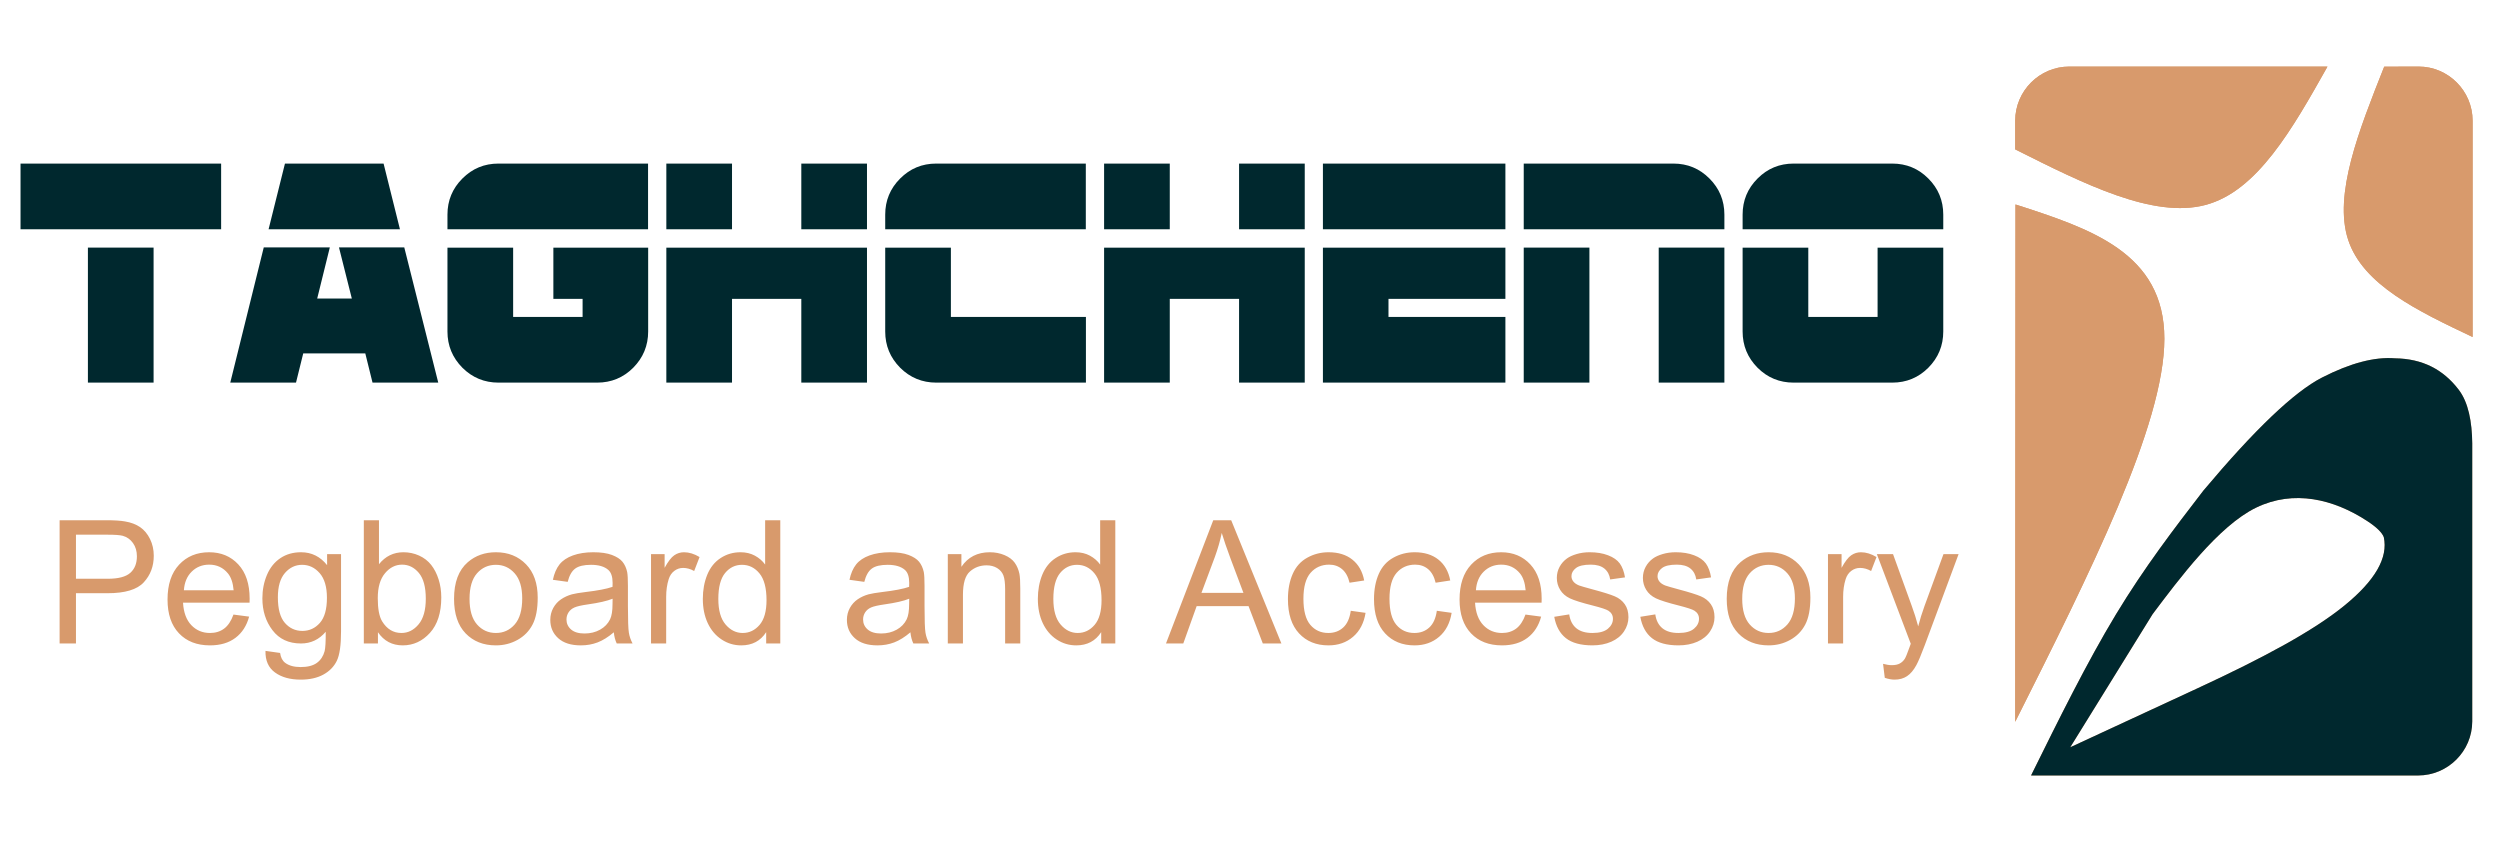 <?xml version="1.0" encoding="UTF-8"?> <svg xmlns="http://www.w3.org/2000/svg" xmlns:xlink="http://www.w3.org/1999/xlink" xmlns:xodm="http://www.corel.com/coreldraw/odm/2003" xml:space="preserve" width="297mm" height="100mm" version="1.1" style="shape-rendering:geometricPrecision; text-rendering:geometricPrecision; image-rendering:optimizeQuality; fill-rule:evenodd; clip-rule:evenodd" viewBox="0 0 29700 10000"> <defs> <style type="text/css"> .fil2 {fill:#00282E} .fil1 {fill:#D89A6C} .fil3 {fill:#00282E;fill-rule:nonzero} .fil0 {fill:#D89A6C;fill-rule:nonzero} </style> </defs> <g id="Layer_x0020_1">  <path class="fil0" d="M23943.68 2429.05c221.2,71.43 442.4,142.85 649.77,225.81 207.36,82.96 400.91,177.47 566.77,295.06 165.87,117.58 304.07,258.26 400.77,433.55 96.71,175.3 151.91,385.23 151.78,641.31 -0.12,256.08 -55.59,558.33 -152.55,895.21 -96.95,336.87 -235.42,708.39 -401.53,1102.96 -166.13,394.59 -359.92,812.27 -567.54,1241.47 -207.62,429.22 -429.09,869.97 -650.55,1310.72l0.78 -1536.53 0.77 -1536.52 0.77 -1536.52 0.76 -1536.52z"></path> <path class="fil0" d="M29374.55 4003.66c0,-214.05 0,-428.11 0,-642.21 0,-214.09 0,-428.21 0,-642.37 0,-214.16 0,-428.36 0,-642.62 0,-214.27 0,-428.58 0,-642.97 0,-88.36 -18.08,-172.77 -50.71,-249.66 -32.63,-76.89 -79.82,-146.28 -138.06,-204.58 -58.23,-58.3 -127.52,-105.52 -204.33,-138.1 -76.81,-32.59 -161.16,-50.53 -249.51,-50.28l-101.92 0.31 -101.9 0.3 -101.91 0.3 -101.9 0.3c-75.5,190.19 -151,380.37 -219.02,567.03 -68.03,186.66 -128.59,369.81 -174.23,545.9 -45.64,176.09 -76.36,345.12 -84.68,503.6 -8.32,158.47 5.74,306.39 49.64,440.19 43.91,133.81 117.45,253.53 213.26,362.69 95.81,109.15 213.9,207.75 346.9,299.29 133.01,91.54 280.95,176.05 436.46,257.02 155.51,80.97 318.6,158.42 481.91,235.86z"></path> <path class="fil0" d="M27650.49 790.87l-766.82 0 -766.81 0 -766.82 0 -766.82 0c-88.36,0 -172.71,18.08 -249.52,50.71 -76.81,32.63 -146.09,79.83 -204.33,138.07 -58.24,58.24 -105.42,127.52 -138.06,204.33 -32.63,76.81 -50.71,161.16 -50.71,249.51l0 85.3 0 85.3 0 85.3 0 85.29c205.09,102.98 410.19,205.96 612.11,299.94 201.93,93.99 400.71,179 593.14,246.02 192.45,67.03 378.57,116.08 555.21,138.18 176.63,22.1 343.79,17.25 498.31,-23.55 154.5,-40.8 296.47,-117.84 429.01,-221.97 132.53,-104.12 255.64,-235.36 372.41,-384.56 116.78,-149.2 227.24,-316.37 334.48,-492.39 107.24,-176.02 211.29,-360.89 315.22,-545.48z"></path> <path class="fil1" d="M29370.3 5268.95c-2.91,-262.13 -46.5,-489.19 -161.08,-639.25 -184.6,-241.75 -430.7,-368.62 -757.75,-372.89 -241.38,-19.1 -528.84,56.16 -864.9,228.06 -333.14,170.4 -803.43,621.07 -1409.53,1342.51 -349.2,454.05 -698.88,908.74 -1040.29,1473.02 -341.4,564.28 -674.53,1238.15 -1007.65,1912.03l4598.57 0c353.44,0 642.53,-289.18 642.61,-642.61 0.25,-1077.81 0.64,-2150.77 0,-3241.36 0.02,-1.56 0.04,-3.12 0.05,-4.67 -0.01,-18.28 -0.01,-36.56 -0.03,-54.84zm-1050.68 1112.3c52.99,244.02 -101.72,514.2 -466.38,811.66 -366.86,299.28 -952.01,615.89 -1743.21,982.49l-1515.93 702.41 979.07 -1582.2c309.53,-410.91 781.47,-1047.96 1230.2,-1265.24 446.1,-216 919.28,-101.68 1317.04,157.96 112.3,73.32 178.25,137.62 199.21,192.92z"></path> <path class="fil0" d="M23943.68 2429.05c221.2,71.43 442.4,142.85 649.77,225.81 207.36,82.96 400.91,177.47 566.77,295.06 165.87,117.58 304.07,258.26 400.77,433.55 96.71,175.3 151.91,385.23 151.78,641.31 -0.12,256.08 -55.59,558.33 -152.55,895.21 -96.95,336.87 -235.42,708.39 -401.53,1102.96 -166.13,394.59 -359.92,812.27 -567.54,1241.47 -207.62,429.22 -429.09,869.97 -650.55,1310.72l0.78 -1536.53 0.77 -1536.52 0.77 -1536.52 0.76 -1536.52z"></path> <path class="fil0" d="M29374.55 4003.66c0,-214.05 0,-428.11 0,-642.21 0,-214.09 0,-428.21 0,-642.37 0,-214.16 0,-428.36 0,-642.62 0,-214.27 0,-428.58 0,-642.97 0,-88.36 -18.08,-172.77 -50.71,-249.66 -32.63,-76.89 -79.82,-146.28 -138.06,-204.58 -58.23,-58.3 -127.52,-105.52 -204.33,-138.1 -76.81,-32.59 -161.16,-50.53 -249.51,-50.28l-101.92 0.31 -101.9 0.3 -101.91 0.3 -101.9 0.3c-75.5,190.19 -151,380.37 -219.02,567.03 -68.03,186.66 -128.59,369.81 -174.23,545.9 -45.64,176.09 -76.36,345.12 -84.68,503.6 -8.32,158.47 5.74,306.39 49.64,440.19 43.91,133.81 117.45,253.53 213.26,362.69 95.81,109.15 213.9,207.75 346.9,299.29 133.01,91.54 280.95,176.05 436.46,257.02 155.51,80.97 318.6,158.42 481.91,235.86z"></path> <path class="fil0" d="M27650.49 790.87l-766.82 0 -766.81 0 -766.82 0 -766.82 0c-88.36,0 -172.71,18.08 -249.52,50.71 -76.81,32.63 -146.09,79.83 -204.33,138.07 -58.24,58.24 -105.42,127.52 -138.06,204.33 -32.63,76.81 -50.71,161.16 -50.71,249.51l0 85.3 0 85.3 0 85.3 0 85.29c205.09,102.98 410.19,205.96 612.11,299.94 201.93,93.99 400.71,179 593.14,246.02 192.45,67.03 378.57,116.08 555.21,138.18 176.63,22.1 343.79,17.25 498.31,-23.55 154.5,-40.8 296.47,-117.84 429.01,-221.97 132.53,-104.12 255.64,-235.36 372.41,-384.56 116.78,-149.2 227.24,-316.37 334.48,-492.39 107.24,-176.02 211.29,-360.89 315.22,-545.48z"></path> <path class="fil2" d="M29370.3 5268.95c-2.91,-262.13 -46.5,-489.19 -161.08,-639.25 -184.6,-241.75 -430.7,-368.62 -757.75,-372.89 -241.38,-19.1 -528.84,56.16 -864.9,228.06 -333.14,170.4 -803.43,621.07 -1409.53,1342.51 -349.2,454.05 -698.88,908.74 -1040.29,1473.02 -341.4,564.28 -674.53,1238.15 -1007.65,1912.03l4598.57 0c353.44,0 642.53,-289.18 642.61,-642.61 0.25,-1077.81 0.64,-2150.77 0,-3241.36 0.02,-1.56 0.04,-3.12 0.05,-4.67 -0.01,-18.28 -0.01,-36.56 -0.03,-54.84zm-1050.68 1112.3c52.99,244.02 -101.72,514.2 -466.38,811.66 -366.86,299.28 -952.01,615.89 -1743.21,982.49l-1515.93 702.41 979.07 -1582.2c309.53,-410.91 781.47,-1047.96 1230.2,-1265.24 446.1,-216 919.28,-101.68 1317.04,157.96 112.3,73.32 178.25,137.62 199.21,192.92z"></path> <path class="fil3" d="M1824.58 4545.52l-780.29 0 0 -1604.14 780.29 0 0 1604.14zm802.39 -1821.97l-2383.12 0 0 -780.28 2383.12 0 0 780.28zm1798.56 1821.97l-85.83 -347.23 -737.37 0 -85.83 347.23 -780.94 0 397.95 -1606.74 581.31 0 203.52 0 -150.2 607.97 411.6 0 -152.81 -607.97 775.74 0 403.8 1606.74 -780.94 0zm-1234.8 -1821.97l194.42 -780.28 1171.73 0 194.42 780.28 -1560.57 0zm4509.4 1214.65c0,167.11 -59.17,310.81 -177.51,430.46 -117.69,117.69 -260.75,176.86 -428.51,176.86l-1171.73 0c-167.76,0 -310.81,-59.17 -429.15,-176.86 -118.35,-119.65 -177.52,-263.35 -177.52,-430.46l0 -996.17 780.29 0 0 823.2 825.15 0 0 -214.57 -347.23 0 0 -608.63 1126.21 0 0 996.17zm-1.3 -1214.65l-2383.12 0 0 -173.61c0,-167.76 59.17,-310.82 177.52,-429.16 117.69,-118.34 260.74,-177.51 428.5,-177.51l1777.1 0 0 780.28zm2600.95 1821.97l-780.28 0 0 -994.86 -823.2 0 0 994.86 -780.29 0 0 -1603.49 2383.77 0 0 1603.49zm-1603.48 -1821.97l-780.29 0 0 -780.28 780.29 0 0 780.28zm1603.48 0l-780.28 0 0 -780.28 780.28 0 0 780.28zm2600.95 1821.97l-1777.75 0c-167.76,0 -310.81,-59.17 -429.15,-176.86 -118.35,-119.65 -177.52,-262.7 -177.52,-430.46l0 -996.17 780.29 0 0 823.2 1604.13 0 0 780.29zm-1.3 -1821.97l-2383.12 0 0 -173.61c0,-167.76 59.17,-310.82 177.52,-429.16 117.69,-118.34 260.74,-177.51 428.5,-177.51l1777.1 0 0 780.28zm2600.95 1821.97l-780.28 0 0 -994.86 -823.2 0 0 994.86 -780.29 0 0 -1603.49 2383.77 0 0 1603.49zm-1603.48 -1821.97l-780.29 0 0 -780.28 780.29 0 0 780.28zm1603.48 0l-780.28 0 0 -780.28 780.28 0 0 780.28zm2383.77 827.11l-1388.9 0 0 214.57 1388.9 0 0 780.29 -2167.89 0 0 -1603.49 2167.89 0 0 608.63zm0 -827.11l-2167.89 0 0 -780.28 2167.89 0 0 780.28zm998.12 1821.97l-780.29 0 0 -1604.14 780.29 0 0 1604.14zm1603.48 0l-780.28 0 0 -1604.14 780.28 0 0 1604.14zm0 -1821.97l-2383.77 0 0 -780.28 1777.75 0c167.76,0 310.82,59.17 428.51,177.51 118.34,118.34 177.51,261.4 177.51,429.16l0 173.61zm2600.3 1214.65c0,167.76 -59.17,310.81 -177.51,430.46 -117.69,117.69 -260.75,176.86 -428.51,176.86l-1171.73 0c-167.76,0 -310.81,-59.17 -428.5,-176.86 -118.35,-119.65 -177.52,-262.7 -177.52,-430.46l0 -996.17 780.29 0 0 823.2 823.2 0 0 -823.2 780.28 0 0 996.17zm0 -1214.65l-2383.77 0 0 -173.61c0,-167.76 59.17,-310.82 177.52,-429.16 117.69,-118.34 260.74,-177.51 428.5,-177.51l1171.73 0c167.76,0 310.82,59.17 428.51,177.51 118.34,118.34 177.51,261.4 177.51,429.16l0 173.61z"></path> <path class="fil0" d="M708.15 7644.54l0 -1464.17 552.81 0c97.14,0 171.44,4.77 222.9,13.97 71.91,11.93 132.24,34.77 180.98,68.17 48.73,33.74 87.93,80.77 117.58,141.1 29.65,60.32 44.31,126.78 44.31,199.38 0,124.06 -39.54,229.37 -118.95,315.26 -79.07,86.23 -222.56,129.17 -429.78,129.17l-375.58 0 0 597.12 -194.27 0zm194.27 -768.89l378.31 0c125.42,0 214.04,-23.18 266.86,-69.87 52.49,-46.69 78.73,-112.13 78.73,-197 0,-61 -15.33,-113.49 -46.35,-157.12 -31.01,-43.62 -71.91,-72.59 -122.35,-86.56 -32.72,-8.53 -93.05,-12.96 -180.64,-12.96l-374.56 0 0 523.51zm1871.11 425.34l186.09 24.54c-28.97,108.04 -83.16,192.22 -162.23,251.87 -79.07,59.64 -179.96,89.63 -302.99,89.63 -154.74,0 -277.43,-47.71 -368.09,-143.14 -90.66,-95.09 -135.99,-229.03 -135.99,-401.15 0,-177.91 45.67,-316.28 137.35,-414.44 91.68,-98.49 210.63,-147.57 356.84,-147.57 141.44,0 256.98,48.05 346.62,144.51 89.64,96.45 134.62,232.1 134.62,406.94 0,10.56 -0.34,26.58 -1.02,47.71l-790.36 0c6.81,116.22 39.53,205.52 98.83,267.21 58.97,61.68 132.92,92.7 221.2,92.7 65.78,0 122.01,-17.38 168.36,-52.15 46.7,-34.76 83.5,-90.31 110.77,-166.66zm-588.94 -288.33l590.99 0c-7.84,-89.3 -30.68,-156.1 -67.83,-200.75 -56.92,-69.18 -131.21,-103.95 -222.21,-103.95 -82.48,0 -151.67,27.61 -207.9,82.82 -55.9,55.21 -86.91,129.17 -93.05,221.88zm969.3 719.81l173.81 24.54c7.16,53.85 27.61,93.05 61.01,117.93 44.65,33.06 105.66,49.76 183.02,49.76 83.16,0 147.58,-16.7 192.91,-49.76 45.33,-33.06 76,-79.76 92.02,-139.4 9.2,-36.47 13.63,-113.15 12.95,-230.06 -78.73,92.71 -176.54,139.06 -293.79,139.06 -145.87,0 -259.02,-52.49 -338.77,-157.8 -80.1,-104.97 -119.97,-231.08 -119.97,-377.97 0,-101.23 18.4,-194.61 54.87,-280.16 36.47,-85.54 89.64,-151.32 159.16,-198.01 69.53,-46.7 151.33,-69.87 245.39,-69.87 125.09,0 228.36,51.12 309.47,153.37l0 -130.88 165.64 0 0 916.47c0,165.3 -16.7,282.2 -50.44,351.05 -33.4,68.84 -86.91,123.37 -159.51,163.25 -72.93,39.88 -162.57,59.99 -268.9,59.99 -126.45,0 -228.36,-28.29 -306.06,-85.21 -78.05,-56.58 -115.54,-142.12 -112.81,-256.3zm147.23 -636.65c0,138.71 27.61,239.94 82.82,303.67 55.55,63.73 124.74,95.77 207.9,95.77 82.82,0 152.01,-31.7 208.24,-95.09 55.9,-63.39 83.85,-162.91 83.85,-298.56 0,-129.51 -28.97,-227.33 -86.57,-293.11 -57.6,-65.77 -127.13,-98.49 -208.25,-98.49 -80.09,0 -147.91,32.38 -204.15,97.13 -55.89,64.76 -83.84,160.87 -83.84,288.68zm1188.78 548.72l-167.68 0 0 -1464.17 179.95 0 0 522.48c76.01,-94.75 172.8,-142.12 290.73,-142.12 65.09,0 127.12,12.95 185.4,39.19 58.28,26.24 106,63.39 143.83,110.77 37.49,47.71 67.14,104.97 88.27,172.11 21.47,66.8 32.04,138.72 32.04,215.06 0,181.32 -44.99,321.74 -134.63,420.58 -89.97,99.18 -197.67,148.59 -323.44,148.59 -125.08,0 -223.23,-52.14 -294.47,-156.09l0 133.6zm-2.04 -538.5c0,126.79 17.38,218.47 51.8,275.04 56.58,92.37 132.93,138.72 229.38,138.72 78.73,0 146.55,-34.08 203.47,-102.25 57.26,-68.16 85.89,-169.73 85.89,-304.69 0,-138.38 -27.27,-240.28 -82.14,-306.06 -54.88,-65.78 -121.34,-98.84 -199.04,-98.84 -78.73,0 -146.56,34.08 -203.47,102.25 -57.26,68.16 -85.89,166.66 -85.89,295.83zm906.24 7.84c0,-195.97 54.53,-341.16 163.94,-435.57 91,-78.39 202.45,-117.58 333.66,-117.58 145.53,0 264.82,47.71 357.52,143.14 92.37,95.09 138.72,226.99 138.72,395.01 0,136.33 -20.45,243.35 -61.35,321.4 -40.9,78.05 -100.54,138.71 -178.93,182 -78.05,43.28 -163.6,64.75 -255.96,64.75 -148.6,0 -268.57,-47.37 -360.25,-142.46 -91.68,-95.09 -137.35,-232.1 -137.35,-410.69zm184.05 0.34c0,135.65 29.65,237.21 88.95,304.36 59.64,67.48 134.28,101.22 224.6,101.22 89.3,0 163.6,-33.74 223.24,-101.57 59.3,-67.82 88.95,-171.09 88.95,-309.8 0,-130.88 -29.99,-230.06 -89.63,-297.2 -59.64,-67.48 -133.94,-101.22 -222.56,-101.22 -90.32,0 -164.96,33.4 -224.6,100.54 -59.3,67.14 -88.95,168.37 -88.95,303.67zm1713.99 397.4c-66.8,56.92 -131.22,96.79 -192.91,120.31 -61.69,23.52 -127.81,35.1 -198.7,35.1 -116.56,0 -206.19,-28.28 -268.91,-85.2 -62.71,-56.58 -94.06,-129.17 -94.06,-217.45 0,-51.8 11.93,-99.17 35.44,-142.12 23.86,-42.94 54.88,-77.02 93.05,-102.93 38.51,-25.9 81.45,-45.67 129.51,-58.96 35.44,-9.2 88.95,-18.06 160.19,-26.92 145.19,-17.04 252.54,-37.83 321.05,-61.69 0.68,-24.54 1.02,-40.22 1.02,-46.69 0,-72.94 -17.04,-124.4 -51.12,-154.4 -46.01,-40.55 -114.52,-60.66 -205.18,-60.66 -84.86,0 -147.57,14.99 -187.79,44.64 -40.56,29.66 -70.21,82.14 -89.63,157.81l-175.87 -24.54c16.02,-75.33 42.26,-136.33 79.07,-182.68 36.81,-46.36 89.98,-81.8 159.51,-107.02 69.18,-24.88 149.96,-37.49 241.3,-37.49 90.66,0 164.62,10.56 221.53,32.03 56.58,21.48 98.5,48.06 125.08,80.44 26.59,32.38 45.33,73.27 56.24,122.69 5.79,30.68 8.86,85.89 8.86,165.3l0 238.58c0,166.66 3.75,271.97 11.25,316.62 7.16,44.65 22.15,87.25 43.96,128.15l-188.13 0c-18.06,-37.83 -29.65,-82.14 -34.76,-132.92zm-14.32 -398.76c-65.44,26.58 -163.59,49.08 -294.47,67.48 -74.3,10.57 -126.78,22.5 -157.46,35.79 -30.67,13.29 -54.19,32.72 -70.89,57.94 -16.7,25.56 -25.22,53.85 -25.22,85.2 0,47.38 18.06,87.25 54.53,118.95 36.47,31.7 89.64,47.71 159.51,47.71 69.18,0 130.87,-14.99 185.06,-45.33 53.85,-29.99 93.73,-71.23 118.95,-123.37 19.43,-40.56 28.97,-100.2 28.97,-178.93l1.02 -65.44zm456.36 531.68l0 -1061.32 161.55 0 0 162.57c41.24,-75.32 79.41,-125.08 114.52,-148.94 35.1,-24.19 73.61,-36.12 115.53,-36.12 60.67,0 122.36,19.08 185.07,56.91l-64.07 165.98c-43.63,-24.53 -87.25,-36.8 -130.88,-36.8 -39.19,0 -74.3,11.92 -105.31,35.44 -31.02,23.52 -53.17,56.24 -66.46,98.16 -20.11,63.73 -30,133.6 -30,209.6l0 554.52 -179.95 0zm1368.06 0l0 -134.62c-67.14,104.63 -165.98,157.11 -296.52,157.11 -84.52,0 -162.23,-23.17 -232.78,-69.86 -70.89,-46.36 -125.76,-111.45 -164.96,-194.61 -38.85,-83.5 -58.28,-179.28 -58.28,-287.66 0,-105.65 17.73,-201.42 52.83,-287.65 35.45,-85.89 88.27,-152.01 158.82,-197.68 70.21,-46.01 149.28,-68.84 236.19,-68.84 64.08,0 120.99,13.63 170.75,40.55 49.76,26.93 90.32,62.38 121.68,105.66l0 -526.57 179.95 0 0 1464.17 -167.68 0zm-568.49 -529.3c0,135.65 28.63,236.88 86.22,304.02 57.26,67.14 125.09,100.54 203.13,100.54 78.73,0 145.53,-32.04 200.75,-96.11 54.87,-64.08 82.48,-161.89 82.48,-293.45 0,-144.51 -27.95,-250.84 -84.19,-318.67 -55.89,-67.82 -125.08,-101.56 -207.22,-101.56 -80.09,0 -146.89,32.38 -200.74,97.47 -53.51,65.1 -80.43,167.69 -80.43,307.76zm2282.14 396.38c-66.8,56.92 -131.22,96.79 -192.91,120.31 -61.69,23.52 -127.81,35.1 -198.7,35.1 -116.56,0 -206.19,-28.28 -268.91,-85.2 -62.71,-56.58 -94.06,-129.17 -94.06,-217.45 0,-51.8 11.93,-99.17 35.44,-142.12 23.86,-42.94 54.88,-77.02 93.05,-102.93 38.51,-25.9 81.45,-45.67 129.51,-58.96 35.44,-9.2 88.95,-18.06 160.19,-26.92 145.19,-17.04 252.54,-37.83 321.05,-61.69 0.68,-24.54 1.02,-40.22 1.02,-46.69 0,-72.94 -17.04,-124.4 -51.12,-154.4 -46.01,-40.55 -114.52,-60.66 -205.18,-60.66 -84.86,0 -147.57,14.99 -187.79,44.64 -40.56,29.66 -70.21,82.14 -89.63,157.81l-175.87 -24.54c16.02,-75.33 42.26,-136.33 79.07,-182.68 36.81,-46.36 89.98,-81.8 159.51,-107.02 69.18,-24.88 149.96,-37.49 241.3,-37.49 90.66,0 164.62,10.56 221.53,32.03 56.58,21.48 98.5,48.06 125.08,80.44 26.59,32.38 45.33,73.27 56.24,122.69 5.79,30.68 8.86,85.89 8.86,165.3l0 238.58c0,166.66 3.75,271.97 11.25,316.62 7.16,44.65 22.15,87.25 43.96,128.15l-188.13 0c-18.06,-37.83 -29.65,-82.14 -34.76,-132.92zm-14.32 -398.76c-65.44,26.58 -163.59,49.08 -294.47,67.48 -74.3,10.57 -126.78,22.5 -157.46,35.79 -30.67,13.29 -54.19,32.72 -70.89,57.94 -16.7,25.56 -25.22,53.85 -25.22,85.2 0,47.38 18.06,87.25 54.53,118.95 36.47,31.7 89.64,47.71 159.51,47.71 69.18,0 130.87,-14.99 185.06,-45.33 53.85,-29.99 93.73,-71.23 118.95,-123.37 19.43,-40.56 28.97,-100.2 28.97,-178.93l1.02 -65.44zm458.41 531.68l0 -1061.32 161.54 0 0 150.64c77.71,-115.53 190.18,-173.13 337.08,-173.13 64.07,0 122.69,11.59 176.2,34.42 53.51,22.84 93.73,53.17 120.31,90.32 26.59,37.15 45.33,81.45 55.9,132.58 6.47,33.4 9.88,91.68 9.88,174.84l0 651.65 -179.95 0 0 -644.83c0,-73.28 -6.82,-128.15 -20.79,-164.28 -13.98,-36.13 -38.86,-65.1 -74.3,-86.91 -35.45,-21.47 -77.37,-32.38 -125.08,-32.38 -76.35,0 -142.13,24.2 -197.68,72.94 -55.55,48.39 -83.16,140.76 -83.16,276.4l0 579.06 -179.95 0zm1822.37 0l0 -134.62c-67.14,104.63 -165.98,157.11 -296.52,157.11 -84.52,0 -162.23,-23.17 -232.78,-69.86 -70.89,-46.36 -125.76,-111.45 -164.96,-194.61 -38.85,-83.5 -58.28,-179.28 -58.28,-287.66 0,-105.65 17.73,-201.42 52.83,-287.65 35.45,-85.89 88.27,-152.01 158.82,-197.68 70.21,-46.01 149.28,-68.84 236.19,-68.84 64.08,0 120.99,13.63 170.75,40.55 49.76,26.93 90.32,62.38 121.68,105.66l0 -526.57 179.95 0 0 1464.17 -167.68 0zm-568.49 -529.3c0,135.65 28.63,236.88 86.22,304.02 57.26,67.14 125.09,100.54 203.13,100.54 78.73,0 145.53,-32.04 200.75,-96.11 54.87,-64.08 82.48,-161.89 82.48,-293.45 0,-144.51 -27.95,-250.84 -84.19,-318.67 -55.89,-67.82 -125.08,-101.56 -207.22,-101.56 -80.09,0 -146.89,32.38 -200.74,97.47 -53.51,65.1 -80.43,167.69 -80.43,307.76zm1338.06 529.3l561.68 -1464.17 213.01 0 596.44 1464.17 -220.85 0 -169.39 -443.75 -616.55 0 -158.82 443.75 -205.52 0zm421.26 -601.21l498.96 0 -152.69 -405.92c-46.01,-123.38 -80.77,-225.28 -104.97,-305.72 -20.11,95.44 -47.03,189.16 -80.77,281.86l-160.53 429.78zm1773.98 212.67l175.86 24.54c-19.43,120.99 -68.5,215.4 -147.92,283.91 -79.41,68.5 -177.22,102.58 -292.76,102.58 -144.85,0 -261.41,-47.37 -349.34,-142.12 -88.28,-94.75 -132.24,-230.39 -132.24,-406.94 0,-114.52 19.08,-214.38 56.91,-300.26 37.84,-85.55 95.43,-149.96 173.14,-192.57 77.37,-42.94 161.55,-64.41 252.89,-64.41 114.86,0 209.27,28.97 282.2,87.25 73.28,58.28 120.31,141.1 140.76,248.12l-173.82 26.58c-16.7,-71.23 -46.01,-124.74 -88.61,-160.87 -42.26,-35.78 -93.39,-53.85 -153.37,-53.85 -90.66,0 -164.28,32.38 -221.19,97.14 -56.58,65.09 -84.87,167.34 -84.87,307.76 0,142.46 27.27,245.73 81.8,310.15 54.87,64.41 126.1,96.79 213.69,96.79 70.89,0 129.86,-21.47 176.89,-64.76 47.37,-42.94 77.37,-109.4 89.98,-199.04zm1022.46 0l175.86 24.54c-19.43,120.99 -68.5,215.4 -147.92,283.91 -79.41,68.5 -177.22,102.58 -292.76,102.58 -144.85,0 -261.41,-47.37 -349.34,-142.12 -88.28,-94.75 -132.24,-230.39 -132.24,-406.94 0,-114.52 19.08,-214.38 56.91,-300.26 37.84,-85.55 95.43,-149.96 173.14,-192.57 77.37,-42.94 161.55,-64.41 252.89,-64.41 114.86,0 209.27,28.97 282.2,87.25 73.28,58.28 120.31,141.1 140.76,248.12l-173.82 26.58c-16.7,-71.23 -46.01,-124.74 -88.61,-160.87 -42.26,-35.78 -93.39,-53.85 -153.37,-53.85 -90.66,0 -164.28,32.38 -221.19,97.14 -56.58,65.09 -84.87,167.34 -84.87,307.76 0,142.46 27.27,245.73 81.8,310.15 54.87,64.41 126.1,96.79 213.69,96.79 70.89,0 129.86,-21.47 176.89,-64.76 47.37,-42.94 77.37,-109.4 89.98,-199.04zm1053.13 44.99l186.09 24.54c-28.97,108.04 -83.16,192.22 -162.23,251.87 -79.07,59.64 -179.96,89.63 -302.99,89.63 -154.74,0 -277.43,-47.71 -368.09,-143.14 -90.66,-95.09 -135.99,-229.03 -135.99,-401.15 0,-177.91 45.67,-316.28 137.35,-414.44 91.68,-98.49 210.63,-147.57 356.84,-147.57 141.44,0 256.98,48.05 346.62,144.51 89.64,96.45 134.62,232.1 134.62,406.94 0,10.56 -0.34,26.58 -1.02,47.71l-790.36 0c6.81,116.22 39.53,205.52 98.83,267.21 58.97,61.68 132.92,92.7 221.2,92.7 65.78,0 122.01,-17.38 168.36,-52.15 46.7,-34.76 83.5,-90.31 110.77,-166.66zm-588.94 -288.33l590.99 0c-7.84,-89.3 -30.68,-156.1 -67.83,-200.75 -56.92,-69.18 -131.21,-103.95 -222.21,-103.95 -82.48,0 -151.67,27.61 -207.9,82.82 -55.9,55.21 -86.91,129.17 -93.05,221.88zm930.78 314.92l177.91 -28.63c9.89,71.23 37.83,125.76 83.5,163.93 45.67,37.83 109.75,56.92 191.54,56.92 82.82,0 144.17,-16.7 184.39,-50.44 39.88,-33.4 59.98,-72.94 59.98,-118.27 0,-40.56 -18.06,-72.59 -53.85,-95.77 -25.22,-16.02 -86.56,-36.13 -184.04,-61.01 -131.56,-33.06 -222.56,-61.68 -273.68,-85.88 -50.78,-24.54 -89.29,-57.94 -115.54,-100.89 -26.24,-42.6 -39.53,-89.97 -39.53,-141.78 0,-47.37 10.9,-91 32.37,-131.21 21.82,-40.22 51.13,-73.62 88.28,-100.21 27.95,-20.44 66.12,-37.83 114.17,-52.14 48.4,-14.32 99.86,-21.47 155.08,-21.47 83.16,0 156.09,11.93 218.8,36.12 63.06,23.86 109.41,56.58 139.4,97.48 29.65,41.24 50.44,96.11 61.69,164.96l-175.86 24.54c-7.84,-55.22 -31.02,-98.5 -69.19,-129.52 -38.17,-31.01 -92.02,-46.35 -161.89,-46.35 -82.14,0 -141.1,13.63 -176.21,40.9 -35.1,27.27 -52.82,59.3 -52.82,95.77 0,23.18 7.15,44.31 21.81,63.05 14.65,19.09 37.49,35.11 68.84,47.72 18.07,6.82 70.55,22.15 158.49,46.01 126.78,33.74 215.4,61.69 265.84,83.16 50.44,21.47 89.97,53.17 118.6,94.07 28.97,41.24 43.29,92.36 43.29,153.71 0,59.64 -17.38,115.88 -52.49,168.7 -35.1,52.83 -85.55,93.73 -151.32,122.7 -66.12,28.97 -140.76,43.28 -223.92,43.28 -137.7,0 -243.01,-28.62 -315.26,-85.54 -72.26,-57.26 -118.27,-141.78 -138.38,-253.91zm1022.46 0l177.91 -28.63c9.89,71.23 37.83,125.76 83.5,163.93 45.67,37.83 109.75,56.92 191.54,56.92 82.82,0 144.17,-16.7 184.39,-50.44 39.88,-33.4 59.98,-72.94 59.98,-118.27 0,-40.56 -18.06,-72.59 -53.85,-95.77 -25.22,-16.02 -86.56,-36.13 -184.04,-61.01 -131.56,-33.06 -222.56,-61.68 -273.68,-85.88 -50.78,-24.54 -89.29,-57.94 -115.54,-100.89 -26.24,-42.6 -39.53,-89.97 -39.53,-141.78 0,-47.37 10.9,-91 32.37,-131.21 21.82,-40.22 51.13,-73.62 88.28,-100.21 27.95,-20.44 66.12,-37.83 114.17,-52.14 48.4,-14.32 99.86,-21.47 155.08,-21.47 83.16,0 156.09,11.93 218.8,36.12 63.06,23.86 109.41,56.58 139.4,97.48 29.65,41.24 50.44,96.11 61.69,164.96l-175.86 24.54c-7.84,-55.22 -31.02,-98.5 -69.19,-129.52 -38.17,-31.01 -92.02,-46.35 -161.89,-46.35 -82.14,0 -141.1,13.63 -176.21,40.9 -35.1,27.27 -52.82,59.3 -52.82,95.77 0,23.18 7.15,44.31 21.81,63.05 14.65,19.09 37.49,35.11 68.84,47.72 18.07,6.82 70.55,22.15 158.49,46.01 126.78,33.74 215.4,61.69 265.84,83.16 50.44,21.47 89.97,53.17 118.6,94.07 28.97,41.24 43.29,92.36 43.29,153.71 0,59.64 -17.38,115.88 -52.49,168.7 -35.1,52.83 -85.55,93.73 -151.32,122.7 -66.12,28.97 -140.76,43.28 -223.92,43.28 -137.7,0 -243.01,-28.62 -315.26,-85.54 -72.26,-57.26 -118.27,-141.78 -138.38,-253.91zm1026.55 -213.7c0,-195.97 54.53,-341.16 163.94,-435.57 91,-78.39 202.45,-117.58 333.66,-117.58 145.53,0 264.82,47.71 357.52,143.14 92.37,95.09 138.72,226.99 138.72,395.01 0,136.33 -20.45,243.35 -61.35,321.4 -40.9,78.05 -100.54,138.71 -178.93,182 -78.05,43.28 -163.6,64.75 -255.96,64.75 -148.6,0 -268.57,-47.37 -360.25,-142.46 -91.68,-95.09 -137.35,-232.1 -137.35,-410.69zm184.05 0.34c0,135.65 29.65,237.21 88.95,304.36 59.64,67.48 134.28,101.22 224.6,101.22 89.3,0 163.6,-33.74 223.24,-101.57 59.3,-67.82 88.95,-171.09 88.95,-309.8 0,-130.88 -29.99,-230.06 -89.63,-297.2 -59.64,-67.48 -133.94,-101.22 -222.56,-101.22 -90.32,0 -164.96,33.4 -224.6,100.54 -59.3,67.14 -88.95,168.37 -88.95,303.67zm1018.71 530.32l0 -1061.32 161.55 0 0 162.57c41.24,-75.32 79.41,-125.08 114.52,-148.94 35.1,-24.19 73.61,-36.12 115.53,-36.12 60.67,0 122.36,19.08 185.07,56.91l-64.07 165.98c-43.63,-24.53 -87.25,-36.8 -130.88,-36.8 -39.19,0 -74.3,11.92 -105.31,35.44 -31.02,23.52 -53.17,56.24 -66.46,98.16 -20.11,63.73 -30,133.6 -30,209.6l0 554.52 -179.95 0zm674.83 407.96l-20.45 -166.32c39.53,10.57 73.61,16.02 102.92,16.02 40.22,0 72.26,-6.82 96.12,-20.11 24.19,-13.29 43.96,-32.03 59.3,-55.89 11.25,-18.07 29.65,-62.71 54.87,-134.29 3.41,-9.88 8.52,-24.53 16.02,-43.96l-402.85 -1064.73 192.22 0 221.54 612.8c28.97,77.37 54.53,159.16 77.36,245.05 20.79,-80.78 45.33,-160.53 73.96,-238.92l226.31 -618.93 179.61 0 -401.15 1079.72c-43.28,116.22 -77.02,195.98 -101.22,239.94 -32.04,58.96 -68.85,102.25 -110.09,129.86 -41.58,27.6 -91,41.24 -148.25,41.24 -34.77,0 -73.62,-7.16 -116.22,-21.48z"></path> </g> </svg> 